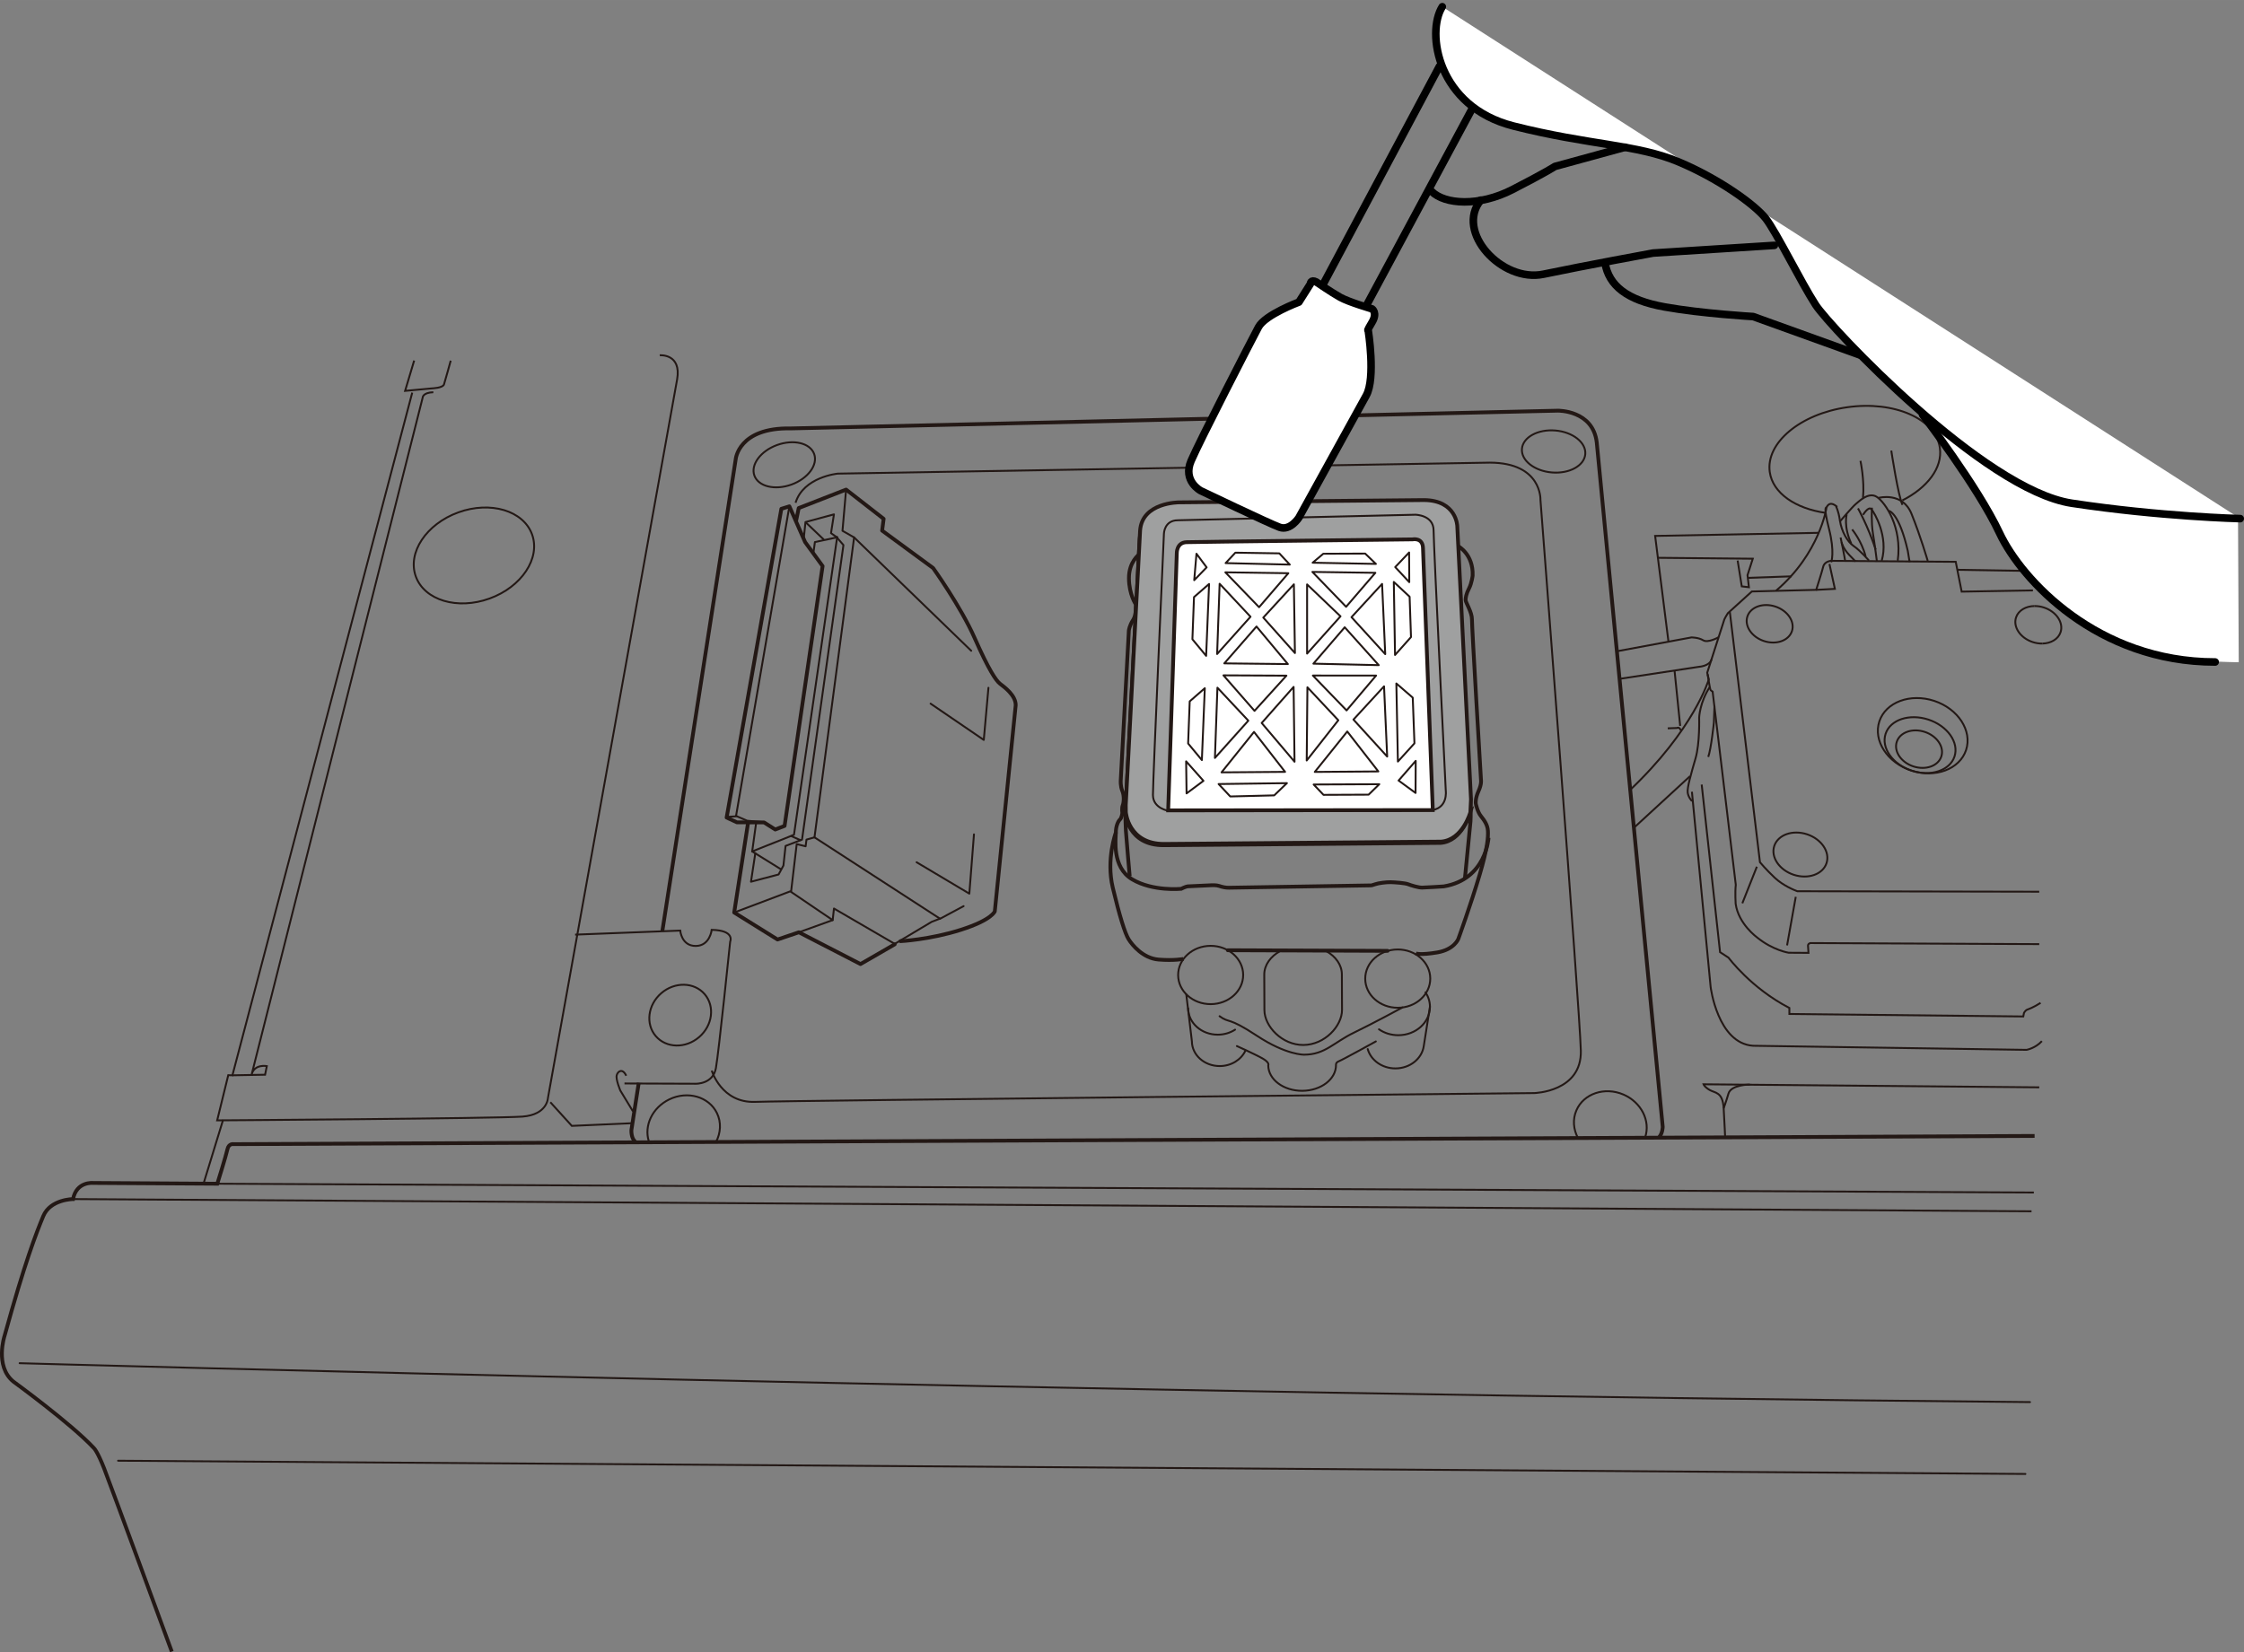 <?xml version="1.0" encoding="UTF-8"?><svg id="_レイヤー_1" xmlns="http://www.w3.org/2000/svg" width="104.286mm" height="76.807mm" viewBox="0 0 295.615 217.719"><rect x="0" y="0" width="295.615" height="217.719" fill="#808080" stroke="none"/><defs><style>.cls-1,.cls-2,.cls-3,.cls-4,.cls-5,.cls-6{stroke:#231815;}.cls-1,.cls-2,.cls-3,.cls-6{stroke-miterlimit:10;}.cls-1,.cls-7,.cls-4,.cls-5,.cls-6{fill:none;}.cls-1,.cls-4{stroke-width:.25px;}.cls-2,.cls-3,.cls-5,.cls-6{stroke-width:.5px;}.cls-2,.cls-8,.cls-9{fill:#fff;}.cls-3{fill:#9fa0a0;}.cls-7,.cls-4,.cls-5,.cls-8{stroke-linecap:round;stroke-linejoin:round;}.cls-7,.cls-8{stroke:#000;}.cls-9{stroke-width:0px;}</style></defs><path class="cls-1" d="M268.643,143.282l-44.23-.403s.119.352.825.759,1.703.227,1.83,2.398.194,3.814.194,3.814"/><path class="cls-1" d="M214.64,104.19c8.541-8.075,10.468-14.657,10.468-14.657l-.209-.884,2.257-7.024c.145-.323.466-.824.466-.824l3.156-2.861,8.48-.215s.752-2.351.925-3.056,1.024-.768,1.024-.768l16.433.13.781,3.929,9.389-.16"/><line class="cls-1" x1="215.22" y1="109.102" x2="222.642" y2="102.275"/><path class="cls-1" d="M222.886,104.328l2.465,25.724s.914,7.42,5.582,7.751l36.037.539s1.173-.211,2.019-1.154"/><path class="cls-1" d="M224.173,103.383l2.419,22.085,1.118.728s2.953,4.007,8.012,6.625l.004.792,30.813.329.086-.441s.145-.353.467-.472c.138-.051.779-.27,1.725-.877"/><path class="cls-1" d="M268.641,124.41l-30.14-.14s-.352.06-.321.383.063.909.063.909l-2.612-.017s-2.056-.313-4.147-2.006c0,0-2.473-1.779-2.837-4.447,0,0-.095-1.496.018-2.494l-3.051-25.457s-.177-.117-.265-.204-.391-2.082-.391-2.082"/><path class="cls-1" d="M222.892,105.561s-.472-.467-.563-1.113.458-2.526,1.036-4.524.474-5.372.474-5.372c0,0,.079-2.025,1.419-4.056"/><path class="cls-1" d="M225.857,93.017s-.079,2.084-.078,2.172-.365,3.494-.742,4.552"/><path class="cls-1" d="M227.884,80.654l3.966,32.965s.826.994,1.946,2.045,2.59,1.631,2.972,1.776l31.873.063"/><path class="cls-1" d="M230.516,142.91s-2.465.011-2.812,1.187c-.347,1.175-.637,1.94-.637,1.94"/><polyline class="cls-1" points="239.256 77.726 241.721 77.597 241.001 74.314"/><ellipse class="cls-1" cx="253.291" cy="96.947" rx="4.832" ry="6.016" transform="translate(81.832 307.081) rotate(-71.732)"/><ellipse class="cls-1" cx="252.941" cy="98.191" rx="3.541" ry="4.779" transform="translate(80.41 307.603) rotate(-71.732)"/><ellipse class="cls-1" cx="252.807" cy="98.719" rx="2.394" ry="3.09" transform="translate(79.817 307.838) rotate(-71.732)"/><ellipse class="cls-1" cx="233.129" cy="82.2" rx="2.394" ry="3.09" transform="translate(81.994 277.812) rotate(-71.732)"/><path class="cls-1" d="M269.044,84.802c-.411.008-.844-.056-1.275-.198-1.621-.535-2.598-1.986-2.184-3.242.307-.931,1.295-1.493,2.446-1.503"/><path class="cls-1" d="M268.03,79.86c.4-.003.821.06,1.239.198,1.621.535,2.598,1.986,2.184,3.242-.304.922-1.274,1.482-2.41,1.502"/><ellipse class="cls-1" cx="237.177" cy="112.607" rx="2.808" ry="3.624" transform="translate(55.899 302.531) rotate(-71.732)"/><line class="cls-1" x1="236.566" y1="118.175" x2="235.421" y2="124.577"/><line class="cls-1" x1="231.441" y1="114.207" x2="229.527" y2="119.029"/><path class="cls-4" d="M207.87,149.953c-.6-1.129-.717-2.446-.204-3.636.954-2.215,3.73-3.149,6.2-2.085,2.361,1.017,3.587,3.491,2.857,5.642"/><ellipse class="cls-4" cx="204.664" cy="59.492" rx="2.773" ry="4.187" transform="translate(128.103 258.402) rotate(-85.156)"/><path class="cls-1" d="M240.502,67.583c-3.979-.566-6.968-2.597-7.363-5.386-.543-3.839,4.033-7.66,10.222-8.536,6.189-.876,11.646,1.526,12.189,5.365.371,2.624-1.65,5.241-4.944,6.914"/><path class="cls-1" d="M233.975,77.833c5.768-4.917,6.64-10.946,6.64-10.946,0,0-.471-.35.326,2.776s.294,4.42.294,4.42"/><path class="cls-1" d="M240.615,66.886s.347-1.058,1.408-.085"/><path class="cls-1" d="M241.867,66.724s.315.507.517,1.876.952,2.774,1.815,3.357,2.004,1.908,2.004,1.908"/><path class="cls-1" d="M243.073,73.918s-.081-.626-.601-3.088"/><path class="cls-1" d="M242.592,71.455s.199.821,1.025,1.678l.826.857"/><path class="cls-1" d="M249.149,59.374s.928,6.099,1.48,7.153"/><path class="cls-1" d="M245.087,60.723s.56,2.58.335,4.889"/><path class="cls-1" d="M242.345,68.756s1.712-2.003,2.102-2.318,1.714-1.69,2.813-.952,3.344,3.976,2.738,8.4"/><path class="cls-1" d="M245.432,67.842s.699-1.177,1.092-.748,2.286,3.628,1.361,6.802"/><path class="cls-1" d="M247.26,74.016s-.284-2.268-.526-3.715-.133-3.403-.133-3.403"/><path class="cls-1" d="M247.496,65.603s3.126-.836,4.313,2.093,2.141,6.211,2.141,6.211"/><path class="cls-1" d="M248.834,67.318s1.331.19,2.489,5.271l.242,1.486"/><path class="cls-1" d="M244.763,66.985s1.262,2.224,2.333,5.428"/><path class="cls-1" d="M243.28,67.774s-.462,1.567.605,3.871"/><path class="cls-1" d="M243.993,69.766s1.259,1.52,1.777,3.552"/><line class="cls-1" x1="268.231" y1="75.25" x2="257.849" y2="75.083"/><line class="cls-1" x1="269.176" y1="75.266" x2="268.231" y2="75.25"/><polyline class="cls-1" points="239.643 70.21 218.039 70.618 219.806 84.627"/><path class="cls-1" d="M212.997,85.82l9.827-1.826s.929-.004,1.551.38,2.012-.396,2.012-.396"/><path class="cls-1" d="M213.323,89.458l10.525-1.597s1.316-.083,1.622-.937"/><line class="cls-1" x1="220.603" y1="88.419" x2="221.34" y2="95.654"/><path class="cls-1" d="M219.699,95.974l1.213-.045s.312-.197.51.311"/><line class="cls-1" x1="230.27" y1="76.148" x2="236.02" y2="75.945"/><polyline class="cls-1" points="228.909 73.865 229.453 77.267 230.393 77.38 230.209 75.796 230.904 73.621 218.461 73.502"/><path class="cls-6" d="M193.633,107.201s-1.02,3.663-3.856,3.872l-36.483.304c-4.734.022-5.047-4.183-5.047-4.183"/><path class="cls-6" d="M192.988,115.698l.729-7.461s.055-.861.011-1.78-1.808-35.988-1.808-35.988c0,0-.074-3.404-4.378-3.443l-32.277.304s-4.852-.017-5.128,3.701l-1.889,36.161s.006,1.232.069,2.269.505,5.998.505,5.998"/><path class="cls-6" d="M150.057,73.072s-1.345.96-1.336,3.117c.01,2.157.911,3.458.911,3.458,0,0,.094,1.364-.357,2.041-.487.73-.566,1.396-.566,1.396l-1.069,19.768s-.055.734.212,1.378.198,1.525.053,1.892-.054,1.027-.054,1.027c0,0-.085.646-.319.852s-.539.883-.535,1.704c0,0-1.304,3.507-.407,7.259s1.612,6.038,2.085,6.798,1.89,2.515,3.944,2.682,3.281-.081,3.281-.081"/><path class="cls-6" d="M192.103,71.979s2,1.047,1.896,3.865c0,0-.113.998-.481,1.704s-.444,1.215-.443,1.528.849,1.62.833,2.539,1.192,21.181,1.192,21.181c0,0,.1.508-.326,1.449s-.365,1.528-.364,1.606.22,1.114.673,1.679.886,1.17.928,1.952-.026,2.223-1.108,5.854c-1.156,3.879-2.788,8.381-2.788,8.381,0,0-.521,1.404-2.769,1.786s-2.836.131-2.836.131"/><path class="cls-6" d="M196.093,110.402s-.288,5.47-5.898,6.4c0,0-2.376.158-2.86.16s-1.439-.287-1.836-.446-1.762-.256-2.305-.268-1.584.11-2.038.273-.528.149-.528.149l-18.72.306c-.411.017-.925-.098-1.292-.229s-.998-.098-.998-.098c0,0-2.802.13-3.11.146s-.908.327-.908.327c0,0-3.725.369-6.447-1.247s-2.152-5.346-2.156-6.167"/><path class="cls-1" d="M155.095,68.725l31.297-.73s2.387.028,2.396,2.063,1.604,34.267,1.604,34.267c0,0,.364,2.502-2.14,2.631-2.503.129-34.274.079-34.274.079,0,0-2.153-.264-2.162-2.103s1.447-34.437,1.447-34.437c0,0,.031-1.761,1.831-1.769Z"/><path class="cls-6" d="M153.822,106.957l1.136-33.888s-.046-1.408,1.284-1.454,29.773-.371,29.773-.371c0,0,1.329-.28,1.375,1.128s1.293,34.542,1.293,34.542"/><polyline class="cls-4" points="122.593 92.721 129.599 97.501 130.213 90.632"/><polyline class="cls-4" points="120.752 113.623 127.696 117.758 128.306 109.949"/><line class="cls-5" x1="161.747" y1="125.216" x2="182.785" y2="125.297"/><ellipse class="cls-4" cx="159.486" cy="128.477" rx="4.284" ry="3.841" transform="translate(-.586 .731) rotate(-.262)"/><path class="cls-4" d="M162.703,135.681c-.637.413-1.419.658-2.264.662-2.154.01-3.907-1.548-3.916-3.479"/><path class="cls-4" d="M164.06,138.457c-.551,1.182-1.849,2.015-3.367,2.022-2.024.009-3.671-1.454-3.679-3.268l-.735-6.143"/><path class="cls-4" d="M168.667,125.313c-1.288.703-2.125,1.845-2.119,3.132l.021,4.669c.01,2.121,2.31,4.599,5.133,4.586s5.1-2.511,5.091-4.633l-.021-4.669c-.006-1.248-.802-2.353-2.032-3.049"/><ellipse class="cls-4" cx="184.132" cy="128.955" rx="4.284" ry="3.841" transform="translate(-.588 .844) rotate(-.262)"/><path class="cls-4" d="M187.792,130.768c.367.553.58,1.2.583,1.891l-.814,5.185c-.237,1.653-1.808,2.935-3.718,2.944-1.767.008-3.255-1.077-3.666-2.547"/><path class="cls-4" d="M188.374,132.659c.009,2.063-1.848,3.744-4.149,3.754-.966.004-1.856-.286-2.564-.777"/><path class="cls-4" d="M162.942,137.844s2.588,1.162,3.47,1.686.663.856.663.856c.009,1.864,2.013,3.365,4.477,3.354s4.455-1.531,4.446-3.395c0,0-.076-.33.392-.508s4.859-2.605,4.859-2.605"/><path class="cls-4" d="M184.751,132.756s-3.688,2.012-6.382,3.316-3.802,2.893-6.56,2.906c0,0-2.347.069-6.232-2.495s-3.59-1.596-4.914-2.574"/><path class="cls-6" d="M22.63,217.633s-8.023-21.854-8.914-24.139-1.362-2.693-1.362-2.693c-3.067-3.273-10.604-8.755-10.604-8.755-2.474-2.043-1.143-6.04-1.143-6.04,2.656-9.637,4.164-13.517,5.093-15.752.929-2.234,3.922-2.248,3.922-2.248.459-2.35,2.631-2.125,2.631-2.125l16.375.101s1.157-3.703,1.329-4.525.818-.688.818-.688l237.255-1.085"/><line class="cls-1" x1="9.622" y1="158.006" x2="267.626" y2="159.615"/><line class="cls-1" x1="28.628" y1="155.982" x2="267.931" y2="157.141"/><path class="cls-6" d="M84.146,142.685l-.97,6.24s-.054,1.115.535,1.523"/><path class="cls-6" d="M218.576,149.832c.467-.53.463-1.352.463-1.352l-8.688-90.165c-.489-4.282-5.125-4.202-5.125-4.202l-101.051,2.34c-6.926-.144-7.259,4.083-7.259,4.083l-9.667,62.191"/><polygon class="cls-5" points="108.366 74.593 106.063 71.434 103.987 66.719 102.932 67.047 95.723 107.731 97.076 108.361 100.656 108.374 102.128 109.306 103.358 108.831 108.366 74.593"/><path class="cls-5" d="M104.876,68.622l.344-1.674,6.239-2.435,4.947,3.851-.198,1.556,6.713,4.928s3.633,5.06,5.471,9.218c1.838,4.158,2.813,5.621,3.344,6.03s2.09,1.516,2.067,2.837l-2.752,27.156s-.347,1.117-4.449,2.427c-4.102,1.31-7.975,1.504-7.975,1.504"/><polyline class="cls-4" points="111.46 64.513 110.986 69.944 112.516 70.818 107.297 110.339 106.242 110.637 106.129 111.518 104.954 111.23 104.219 117.454"/><polyline class="cls-4" points="99.6 108.496 99.089 112.196 102.882 114.548"/><line class="cls-4" x1="105.421" y1="110.7" x2="104.245" y2="110.177"/><polyline class="cls-4" points="99.089 112.196 104.596 109.999 110.285 70.769"/><polyline class="cls-4" points="107.166 72.766 107.354 71.428 110.234 70.813 111.112 71.822 105.655 110.64 103.487 111.471 103.206 114.055 102.566 115.232 98.931 116.187 99.501 112.429"/><polyline class="cls-4" points="95.958 107.632 96.955 107.569 103.987 66.719"/><polyline class="cls-4" points="96.955 107.511 98.425 108.149 100.363 108.317"/><polyline class="cls-4" points="105.884 70.965 106.109 68.793 109.861 67.778 109.473 70.256 110.286 70.828"/><polyline class="cls-5" points="98.544 108.442 96.72 120.247 102.429 123.801 105.241 122.849 113.36 127.038 117.867 124.435"/><polyline class="cls-4" points="126.941 119.405 123.955 121.003 122.724 121.478 117.867 124.376 109.864 119.717 109.694 121.244 104.102 117.455 96.72 120.247"/><line class="cls-4" x1="105.241" y1="122.849" x2="109.694" y2="121.244"/><line class="cls-4" x1="107.297" y1="110.339" x2="123.838" y2="121.062"/><line class="cls-4" x1="112.516" y1="70.818" x2="127.941" y2="85.752"/><ellipse class="cls-4" cx="89.607" cy="133.767" rx="4.244" ry="3.819" transform="translate(-65.528 90.686) rotate(-40.663)"/><path class="cls-4" d="M85.476,150.401c-.659-2.065.458-4.449,2.686-5.529,2.42-1.173,5.234-.364,6.286,1.807.591,1.219.5,2.609-.122,3.801"/><ellipse class="cls-4" cx="103.317" cy="61.247" rx="4.187" ry="2.773" transform="translate(-14.677 38.819) rotate(-19.898)"/><ellipse class="cls-4" cx="62.435" cy="73.194" rx="8.143" ry="6.038" transform="translate(-21.184 25.619) rotate(-19.898)"/><path class="cls-1" d="M93.763,141.076s1.272,4.298,5.731,4.121,102.622-1.159,102.622-1.159c0,0,6.279-.146,6.137-5.604s-5.321-72.574-5.321-72.574c0,0,.212-4.872-6.654-4.899l-85.914,1.449s-4.517.431-5.558,3.84"/><polyline class="cls-1" points="72.498 145.242 75.329 148.359 83.231 148.01"/><path class="cls-1" d="M83.38,146.444l-1.656-2.731s-.633-1.484-.479-2.032.778-.943,1.252.073"/><path class="cls-1" d="M82.268,142.771l9.39.035s2.27.068,2.651-2.047,1.88-16.676,1.88-16.676c0,0,.697-1.49-2.433-1.554,0,0-.225,2.114-2.103,2.122s-2.044-2.025-2.044-2.025l-13.848.533"/><path class="cls-1" d="M54.307,51.736l-23.69,89.961-.548-.017-1.46,5.954s36.934-.247,40.219-.497,3.354-2.441,3.354-2.441c0,0,16.407-91.238,17.017-94.684s-2.284-3.198-2.284-3.198"/><line class="cls-1" x1="26.847" y1="155.858" x2="29.392" y2="147.552"/><path class="cls-1" d="M57.085,51.684c-1.408.046-1.405.711-1.405.711l-22.52,89.153c.385-1.371,1.991-1.065,1.991-1.065l-.23,1.136-4.303.078"/><path class="cls-1" d="M54.561,47.509l-1.195,3.996,3.559-.329s1.408-.046,1.563-.516.886-3.134.886-3.134"/><path class="cls-4" d="M2.585,179.632s144.473,4.08,264.838,5.126"/><line class="cls-4" x1="15.555" y1="192.484" x2="266.817" y2="194.227"/><line class="cls-4" x1="106.228" y1="68.912" x2="108.485" y2="71.067"/><polygon class="cls-4" points="161.233 76.248 169.528 76.367 165.675 80.845 161.233 76.248"/><polygon class="cls-4" points="172.696 76.196 180.991 76.314 177.138 80.792 172.696 76.196"/><polygon class="cls-4" points="160.982 89.826 169.277 89.867 165.072 94.503 160.982 89.826"/><polygon class="cls-4" points="160.727 102.609 169.1 102.544 165.007 97.281 160.727 102.609"/><polygon class="cls-4" points="173.012 102.553 181.385 102.488 177.292 97.225 173.012 102.553"/><polygon class="cls-4" points="161.092 88.248 169.465 88.34 165.334 83.39 161.092 88.248"/><polygon class="cls-4" points="172.83 88.285 181.438 88.481 176.955 83.493 172.83 88.285"/><polygon class="cls-4" points="159.858 100.708 160.187 91.454 164.256 95.797 159.858 100.708"/><polygon class="cls-4" points="160.147 87.013 160.477 77.758 164.546 82.102 160.147 87.013"/><polygon class="cls-4" points="171.949 101.044 172.042 91.399 176.111 95.743 171.949 101.044"/><polygon class="cls-4" points="172.002 86.959 171.999 77.842 176.401 82.048 172.002 86.959"/><polygon class="cls-4" points="182.292 87.029 181.878 77.778 177.849 82.159 182.292 87.029"/><polygon class="cls-4" points="182.55 100.526 182.136 91.275 178.106 95.656 182.55 100.526"/><polygon class="cls-4" points="170.398 86.888 170.258 77.831 166.229 82.212 170.398 86.888"/><polygon class="cls-4" points="170.346 101.208 170.222 91.349 166.019 96.102 170.346 101.208"/><polygon class="cls-4" points="172.759 89.851 181.093 89.852 177.201 94.447 172.759 89.851"/><polygon class="cls-4" points="162.551 73.66 168.342 73.751 169.718 75.231 161.266 75.035 162.551 73.66"/><polygon class="cls-4" points="174.133 73.803 179.65 73.777 181.064 75.14 172.73 74.983 174.133 73.803"/><polygon class="cls-4" points="161.876 105.785 167.666 105.642 169.341 104.03 160.343 104.149 161.876 105.785"/><polygon class="cls-4" points="174.161 105.573 180.108 105.546 181.51 104.17 172.863 104.209 174.161 105.573"/><polygon class="cls-4" points="156.891 85.072 157.1 79.515 159.088 77.784 158.701 87.254 156.891 85.072"/><polygon class="cls-4" points="156.328 98.807 156.537 93.25 158.525 91.52 158.137 100.99 156.328 98.807"/><polygon class="cls-4" points="185.686 84.783 185.505 79.463 183.423 77.516 183.584 87.141 185.686 84.783"/><polygon class="cls-4" points="186.141 98.788 185.918 92.764 183.758 90.896 183.961 101.185 186.141 98.788"/><polygon class="cls-4" points="158.346 103.728 156.065 101.156 156.123 105.381 158.346 103.728"/><polygon class="cls-4" points="184.051 103.689 186.309 101.096 186.289 105.322 184.051 103.689"/><polygon class="cls-4" points="158.765 75.595 157.426 73.801 157.129 77.284 158.765 75.595"/><polygon class="cls-4" points="183.609 75.559 185.44 73.634 185.457 77.546 183.609 75.559"/><path class="cls-3" d="M193.701,107.03s-1.02,3.663-3.856,3.872l-36.483.304c-4.734.022-5.047-4.183-5.047-4.183l-.011-.962,1.889-36.161c.276-3.718,5.128-3.701,5.128-3.701l32.277-.304c4.304.039,4.378,3.443,4.378,3.443,0,0,1.765,35.068,1.808,35.988l-.084,1.706Z"/><path class="cls-1" d="M155.162,68.555l31.297-.73s2.387.028,2.396,2.063,1.604,34.267,1.604,34.267c0,0,.364,2.502-2.14,2.631s-34.274.079-34.274.079c0,0-2.153-.264-2.162-2.103s1.447-34.437,1.447-34.437c0,0,.031-1.761,1.831-1.769Z"/><path class="cls-2" d="M188.75,106.744s-1.247-33.134-1.293-34.542-1.375-1.128-1.375-1.128c0,0-28.443.326-29.773.371s-1.284,1.454-1.284,1.454l-1.136,33.888,34.861-.042Z"/><polygon class="cls-4" points="161.424 75.415 169.719 75.533 165.866 80.011 161.424 75.415"/><polygon class="cls-4" points="172.888 75.362 181.183 75.481 177.33 79.959 172.888 75.362"/><polygon class="cls-4" points="161.173 88.992 169.468 89.033 165.264 93.669 161.173 88.992"/><polygon class="cls-4" points="160.919 101.776 169.291 101.71 165.198 96.447 160.919 101.776"/><polygon class="cls-4" points="173.204 101.719 181.576 101.654 177.483 96.391 173.204 101.719"/><polygon class="cls-4" points="161.283 87.415 169.657 87.506 165.526 82.556 161.283 87.415"/><polygon class="cls-4" points="173.021 87.451 181.63 87.647 177.147 82.659 173.021 87.451"/><polygon class="cls-4" points="160.049 99.875 160.378 90.62 164.448 94.964 160.049 99.875"/><polygon class="cls-4" points="160.339 86.179 160.668 76.924 164.737 81.268 160.339 86.179"/><polygon class="cls-4" points="172.141 100.211 172.233 90.566 176.303 94.91 172.141 100.211"/><polygon class="cls-4" points="172.193 86.125 172.191 77.009 176.592 81.214 172.193 86.125"/><polygon class="cls-4" points="182.484 86.195 182.07 76.944 178.04 81.325 182.484 86.195"/><polygon class="cls-4" points="182.741 99.693 182.327 90.441 178.298 94.822 182.741 99.693"/><polygon class="cls-4" points="170.589 86.054 170.45 76.997 166.42 81.378 170.589 86.054"/><polygon class="cls-4" points="170.537 100.374 170.414 90.515 166.21 95.269 170.537 100.374"/><polygon class="cls-4" points="172.95 89.017 181.284 89.018 177.392 93.613 172.95 89.017"/><polygon class="cls-4" points="162.742 72.826 168.533 72.917 169.91 74.398 161.458 74.202 162.742 72.826"/><polygon class="cls-4" points="174.324 72.969 179.841 72.944 181.256 74.307 172.921 74.149 174.324 72.969"/><polygon class="cls-4" points="162.068 104.952 167.858 104.808 169.533 103.196 160.534 103.315 162.068 104.952"/><polygon class="cls-4" points="174.352 104.739 180.299 104.712 181.702 103.336 173.055 103.376 174.352 104.739"/><polygon class="cls-4" points="157.082 84.238 157.292 78.681 159.279 76.95 158.892 86.421 157.082 84.238"/><polygon class="cls-4" points="156.519 97.974 156.728 92.417 158.716 90.686 158.329 100.156 156.519 97.974"/><polygon class="cls-4" points="185.878 83.95 185.697 78.629 183.614 76.683 183.776 86.307 185.878 83.95"/><polygon class="cls-4" points="186.333 97.955 186.11 91.93 183.949 90.062 184.153 100.351 186.333 97.955"/><polygon class="cls-4" points="158.537 102.894 156.256 100.322 156.314 104.548 158.537 102.894"/><polygon class="cls-4" points="184.242 102.855 186.5 100.262 186.48 104.488 184.242 102.855"/><polygon class="cls-4" points="158.956 74.761 157.618 72.967 157.321 76.451 158.956 74.761"/><polygon class="cls-4" points="183.801 74.725 185.631 72.8 185.649 76.712 183.801 74.725"/><path class="cls-9" d="M252.676,53.759s13.129,11.855,20.246,12.552,21.904,1.754,21.904,1.754l.096,19.203s-8.737-.096-12.002-1.248-15.17-6.913-18.147-12.962-10.082-17.379-12.098-19.299Z"/><line class="cls-7" x1="193.931" y1="14.326" x2="180.11" y2="40.065"/><line class="cls-7" x1="189.619" y1="8.747" x2="174.404" y2="37.276"/><path class="cls-8" d="M173.39,37.149s2.029,1.395,3.17,2.029c1.142.634,4.184,1.521,4.184,1.521,0,0,.761.507,0,1.775-.76,1.269-.506,1.015-.506,1.015,0,0,1.013,6.34-.254,8.621-1.268,2.283-8.876,16.103-8.876,16.103,0,0-1.141,1.775-2.536,1.268-1.395-.507-10.397-4.818-10.397-4.818,0,0-2.408-1.268-1.267-3.931,1.141-2.662,7.989-15.976,8.876-17.624.887-1.648,5.325-3.297,5.325-3.297l1.522-2.409s0-.634.761-.253Z"/><path class="cls-8" d="M190.0.885c-2.156,3.424-.635,13.187,9.383,15.723,10.017,2.535,16.229,2.41,21.682,4.692,5.452,2.283,10.143,5.706,11.538,7.48,1.395,1.775,4.692,8.496,6.594,11.412,1.901,2.916,22.061,24.344,33.725,26.119,11.666,1.775,22.192,2.029,22.192,2.029"/><path class="cls-7" d="M188.605,25.231c1.712,1.711,6.214,2.028,10.651-.255,4.438-2.281,5.579-3.043,5.579-3.043l9.256-2.535"/><path class="cls-7" d="M195.072,26.371c-3.424,4.184,2.789,10.905,8.242,9.764,5.452-1.141,14.455-2.79,14.455-2.79l15.976-1.013"/><path class="cls-7" d="M211.429,34.614c.506,3.042,2.916,4.944,7.861,5.832,4.944.887,11.665,1.267,11.665,1.267l14.074,5.072"/><path class="cls-7" d="M253.27,54.646s7.227,9.383,10.144,15.596c2.915,6.214,12.932,16.99,28.402,16.99"/></svg>